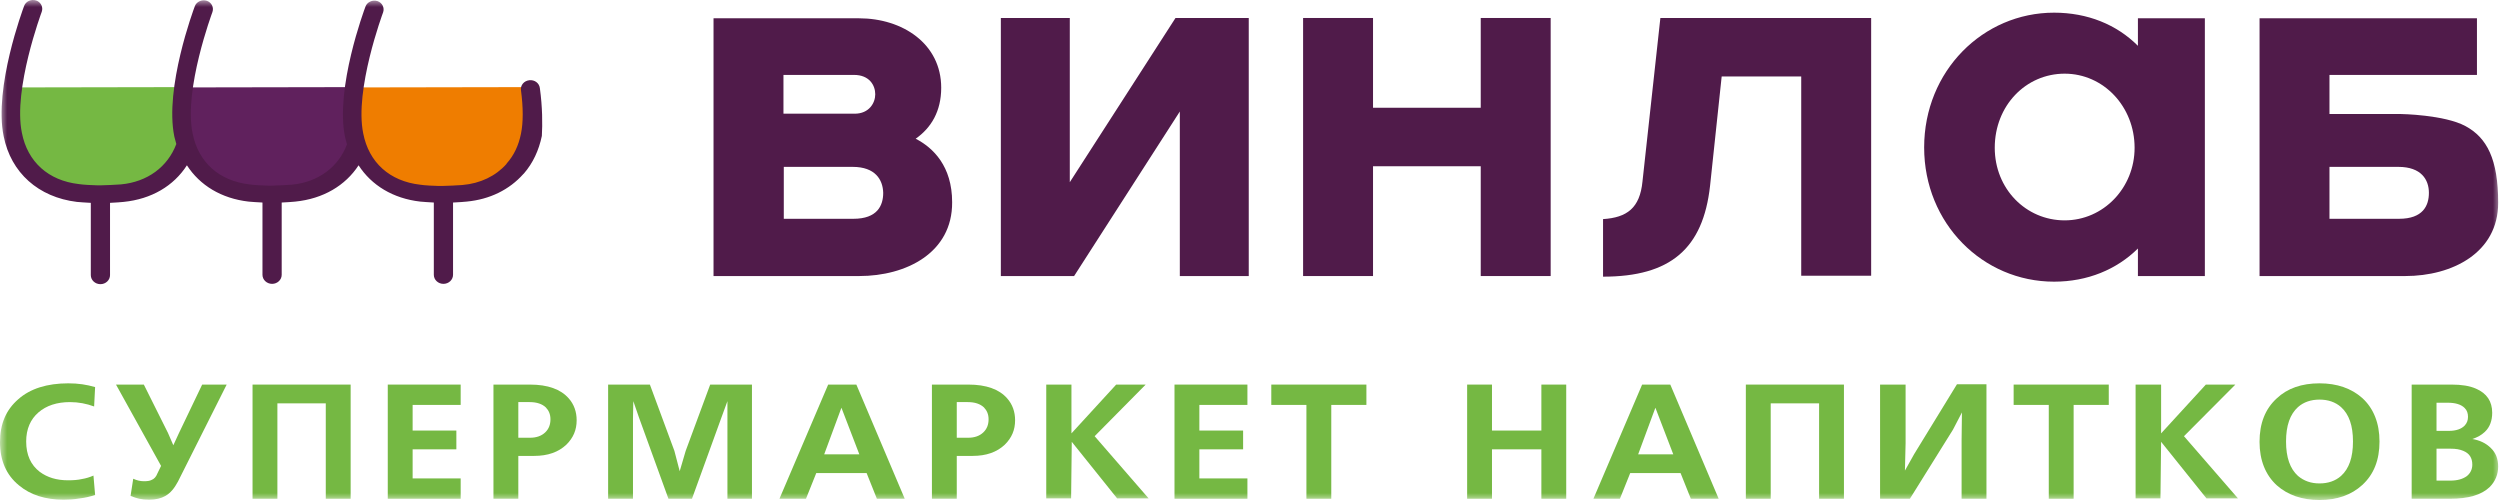 <?xml version="1.0" encoding="UTF-8"?> <svg xmlns="http://www.w3.org/2000/svg" width="180" height="36" viewBox="0 0 180 36" fill="none"><g clip-path="url(#clip0_29_36)"><mask id="mask0_29_36" style="mask-type:luminance" maskUnits="userSpaceOnUse" x="0" y="0" width="180" height="36"><path d="M180 0H0V36H180V0Z" fill="white"></path></mask><g mask="url(#mask0_29_36)"><path d="M0.789 6.295C0.789 6.295 -0.452 11.52 2.817 13.073C6.086 14.65 11.335 13.659 12.218 12.42C13.101 11.204 13.316 10.348 13.316 10.348V6.272" fill="#75B843"></path><path d="M13.076 6.295C13.076 6.295 11.835 11.52 15.104 13.073C18.373 14.65 23.622 13.659 24.505 12.42C25.388 11.204 25.603 10.348 25.603 10.348V6.272" fill="#60215D"></path><path d="M25.603 6.295C25.603 6.295 24.362 11.52 27.631 13.073C30.9 14.65 36.15 13.659 37.033 12.42C37.916 11.204 38.13 10.348 38.13 10.348V6.272" fill="#EF7D00"></path><path d="M38.87 6.34C38.823 5.979 38.489 5.732 38.107 5.777C37.725 5.822 37.462 6.137 37.51 6.497C37.677 7.758 37.677 8.817 37.51 9.628C37.343 10.461 37.009 11.182 36.484 11.767L36.46 11.812C35.697 12.668 34.599 13.209 33.287 13.321C33.072 13.344 32.046 13.389 31.831 13.389H31.593C31.33 13.389 30.495 13.344 30.256 13.299C28.061 13.051 26.558 11.7 26.152 9.605C25.508 6.475 27.56 0.957 27.584 0.89C27.703 0.552 27.512 0.191 27.178 0.079C26.82 -0.034 26.439 0.146 26.319 0.462C26.224 0.709 24.124 6.362 24.84 9.853C24.888 10.033 24.935 10.213 24.983 10.393C24.363 12.037 22.907 13.118 20.998 13.299C20.784 13.321 19.757 13.366 19.543 13.366H19.304C19.042 13.366 18.206 13.321 17.968 13.276C15.773 13.028 14.269 11.677 13.864 9.583C13.219 6.452 15.271 0.935 15.295 0.867C15.415 0.529 15.224 0.169 14.89 0.056C14.532 -0.056 14.15 0.124 14.031 0.439C13.935 0.687 11.835 6.34 12.551 9.83C12.599 10.011 12.647 10.191 12.694 10.371C12.074 12.015 10.619 13.096 8.71 13.276C8.495 13.299 7.469 13.344 7.254 13.344H7.016C6.753 13.344 5.918 13.299 5.679 13.254C3.484 13.006 1.981 11.655 1.575 9.56C0.931 6.43 2.983 0.912 3.007 0.844C3.126 0.507 2.935 0.146 2.601 0.034C2.243 -0.079 1.861 0.101 1.742 0.417C1.647 0.664 -0.453 6.317 0.263 9.808C0.788 12.443 2.768 14.2 5.536 14.537C5.727 14.56 6.156 14.582 6.538 14.605V19.807C6.538 20.168 6.848 20.46 7.23 20.46C7.612 20.46 7.922 20.168 7.922 19.807V14.605C8.304 14.582 8.757 14.56 8.901 14.537C10.905 14.335 12.504 13.389 13.458 11.902C14.389 13.344 15.94 14.29 17.896 14.515C18.087 14.537 18.517 14.56 18.898 14.582V19.785C18.898 20.145 19.209 20.438 19.59 20.438C19.972 20.438 20.282 20.145 20.282 19.785V14.582C20.664 14.56 21.117 14.537 21.261 14.515C23.265 14.312 24.864 13.366 25.818 11.902C26.749 13.344 28.3 14.29 30.256 14.515C30.447 14.537 30.877 14.56 31.235 14.582V19.785C31.235 20.145 31.545 20.438 31.927 20.438C32.309 20.438 32.619 20.145 32.619 19.785V14.582C33.001 14.56 33.454 14.537 33.597 14.515C35.267 14.357 36.675 13.659 37.677 12.533L37.725 12.488C38.369 11.745 38.799 10.821 39.014 9.785C39.061 8.93 39.061 7.736 38.87 6.34Z" fill="#501B4A"></path><path d="M172.685 12.015H167.722V15.753H172.733C174.451 15.753 174.881 14.808 174.881 13.884C174.881 12.938 174.332 12.015 172.685 12.015ZM173.186 19.875H162.688V1.317H178.341V5.394H167.722V8.209H172.852C172.852 8.209 176.002 8.254 177.529 9.087C179.056 9.92 179.868 11.452 179.868 14.605C179.868 18.208 176.551 19.875 173.186 19.875Z" fill="#501B4A"></path><path d="M61.396 12.015H56.433V15.753H61.444C63.161 15.753 63.591 14.808 63.591 13.884C63.567 12.938 63.018 12.015 61.396 12.015ZM56.409 8.186H61.539C62.565 8.186 63.018 7.421 63.018 6.79C63.018 6.137 62.589 5.394 61.491 5.394H56.409V8.186ZM61.873 19.875H51.374V1.317H61.849C64.975 1.317 67.767 3.142 67.767 6.317C67.767 8.006 67.051 9.2 65.929 9.988C67.194 10.641 68.554 11.97 68.554 14.56C68.578 18.208 65.237 19.875 61.873 19.875Z" fill="#501B4A"></path><path d="M72.061 1.295H77.025V13.118L84.636 1.295H89.91V19.875H84.947V8.029L77.335 19.875H72.061V1.295Z" fill="#501B4A"></path><path d="M98.858 19.875H93.823V1.295H98.858V7.758H106.613V1.295H111.648V19.875H106.613V11.97H98.858V19.875Z" fill="#501B4A"></path><path d="M134.723 1.295V19.852H129.688V5.506H123.961L123.126 13.366C122.625 17.915 120.263 19.92 115.419 19.92V15.776C117.137 15.663 118.068 14.988 118.258 13.073L119.547 1.295H134.723Z" fill="#501B4A"></path><path d="M148.656 5.304C145.864 5.304 143.622 7.601 143.622 10.641C143.622 13.591 145.864 15.866 148.656 15.866C151.448 15.866 153.691 13.524 153.691 10.641C153.691 7.668 151.448 5.304 148.656 5.304ZM158.75 19.875H153.93V17.893C152.402 19.402 150.303 20.28 147.893 20.28C142.763 20.28 138.539 16.091 138.539 10.619C138.539 5.101 142.786 0.912 147.893 0.912C150.303 0.912 152.402 1.768 153.93 3.299V1.317H158.75V19.875Z" fill="#501B4A"></path><path d="M6.729 34.243L6.848 35.64C6.49 35.752 6.132 35.843 5.727 35.888C5.345 35.955 4.939 35.978 4.581 35.978C3.269 35.978 2.195 35.64 1.36 34.942C0.453 34.198 0 33.163 0 31.834C0 30.527 0.43 29.514 1.312 28.748C2.171 27.983 3.388 27.6 4.915 27.6C5.273 27.6 5.607 27.622 5.918 27.667C6.228 27.712 6.538 27.78 6.848 27.87L6.777 29.266C6.228 29.064 5.655 28.951 5.035 28.951C4.104 28.951 3.341 29.199 2.768 29.694C2.195 30.19 1.885 30.888 1.885 31.789C1.885 32.757 2.219 33.478 2.863 33.973C3.412 34.379 4.08 34.581 4.892 34.581C5.273 34.581 5.607 34.559 5.894 34.491C6.18 34.446 6.466 34.356 6.729 34.243Z" fill="#75B843"></path><path d="M8.352 27.69H10.356L12.098 31.18L12.48 32.059L12.885 31.18L14.556 27.69H16.321L12.814 34.671C12.551 35.167 12.265 35.505 11.907 35.707C11.597 35.887 11.215 35.977 10.738 35.977C10.451 35.977 10.237 35.955 10.022 35.91C9.831 35.865 9.616 35.797 9.401 35.707L9.592 34.469C9.831 34.581 10.093 34.649 10.356 34.649C10.595 34.649 10.785 34.626 10.905 34.559C11.096 34.491 11.239 34.333 11.334 34.086L11.597 33.545L8.352 27.69Z" fill="#75B843"></path><path d="M18.206 27.69H25.246V35.91H23.456V29.041H19.972V35.91H18.183V27.69H18.206Z" fill="#75B843"></path><path d="M27.919 27.69H33.168V29.154H29.709V31H32.858V32.352H29.709V34.446H33.168V35.91H27.919V27.69Z" fill="#75B843"></path><path d="M35.553 27.69H38.154C39.443 27.69 40.373 28.027 40.946 28.681C41.328 29.108 41.519 29.649 41.519 30.257C41.519 30.955 41.28 31.518 40.779 32.014C40.206 32.554 39.443 32.825 38.464 32.825H37.319V35.91H35.529V27.69H35.553ZM37.343 31.518H38.154C38.631 31.518 38.989 31.383 39.252 31.135C39.514 30.888 39.633 30.572 39.633 30.189C39.633 29.829 39.514 29.559 39.299 29.334C39.037 29.086 38.655 28.951 38.13 28.951H37.319V31.518H37.343Z" fill="#75B843"></path><path d="M49.822 35.91H48.128L46.004 30.054L45.599 28.883L45.575 30.145V35.91H43.785V27.69H46.792L48.557 32.464L48.939 33.928L49.369 32.464L51.134 27.69H54.141V35.91H52.375V30.145V28.883L51.946 30.054L49.822 35.91Z" fill="#75B843"></path><path d="M59.629 27.69H61.657L65.141 35.91H63.136L62.397 34.063H58.77L58.03 35.91H56.121L59.629 27.69ZM59.342 32.712H61.872L60.583 29.356L59.342 32.712Z" fill="#75B843"></path><path d="M67.121 27.69H69.722C71.011 27.69 71.942 28.027 72.514 28.681C72.896 29.108 73.087 29.649 73.087 30.257C73.087 30.955 72.848 31.518 72.347 32.014C71.775 32.554 71.011 32.825 70.033 32.825H68.887V35.91H67.098V27.69H67.121ZM68.887 31.518H69.698C70.176 31.518 70.534 31.383 70.796 31.135C71.059 30.888 71.178 30.572 71.178 30.189C71.178 29.829 71.059 29.559 70.844 29.334C70.581 29.086 70.2 28.951 69.675 28.951H68.887V31.518Z" fill="#75B843"></path><path d="M75.354 27.69H77.144V31.203L80.365 27.69H82.489L78.814 31.406L82.703 35.887H80.436L77.167 31.811L77.12 35.887H75.33V27.69H75.354Z" fill="#75B843"></path><path d="M84.564 27.69H89.814V29.154H86.354V31H89.504V32.352H86.354V34.446H89.814V35.91H84.564V27.69Z" fill="#75B843"></path><path d="M91.533 27.69H98.381V29.154H95.852V35.91H94.062V29.154H91.533V27.69Z" fill="#75B843"></path><path d="M105.634 27.69H107.423V31H110.979V27.69H112.768V35.91H110.979V32.352H107.423V35.91H105.634V27.69Z" fill="#75B843"></path><path d="M118.233 27.69H120.261L123.745 35.91H121.741L121.001 34.063H117.374L116.634 35.91H114.726L118.233 27.69ZM117.947 32.712H120.476L119.188 29.356L117.947 32.712Z" fill="#75B843"></path><path d="M125.725 27.69H132.764V35.91H130.975V29.041H127.491V35.91H125.701V27.69H125.725Z" fill="#75B843"></path><path d="M135.413 27.69H137.203V31.901L137.155 33.883L137.823 32.69L140.901 27.667H143.025V35.91H141.235V31.676L141.259 29.694L140.615 30.933L137.513 35.91H135.365V27.69H135.413Z" fill="#75B843"></path><path d="M144.982 27.69H151.831V29.154H149.301V35.91H147.512V29.154H144.982V27.69Z" fill="#75B843"></path><path d="M153.81 27.69H155.6V31.203L158.821 27.69H160.945L157.246 31.406L161.136 35.887H158.869L155.6 31.811L155.552 35.887H153.763V27.69H153.81Z" fill="#75B843"></path><path d="M167.005 27.6C168.27 27.6 169.296 27.96 170.084 28.658C170.895 29.401 171.324 30.46 171.324 31.788C171.324 33.117 170.919 34.153 170.084 34.919C169.296 35.64 168.27 36 167.005 36C165.741 36 164.715 35.64 163.927 34.941C163.116 34.198 162.687 33.14 162.687 31.811C162.687 30.482 163.092 29.446 163.927 28.681C164.691 27.96 165.717 27.6 167.005 27.6ZM167.005 28.771C166.385 28.771 165.86 28.951 165.454 29.311C164.882 29.829 164.595 30.64 164.595 31.788C164.595 32.937 164.882 33.748 165.454 34.266C165.884 34.626 166.385 34.806 167.005 34.806C167.626 34.806 168.151 34.626 168.556 34.266C169.129 33.748 169.415 32.937 169.415 31.788C169.415 30.64 169.129 29.829 168.556 29.311C168.151 28.951 167.626 28.771 167.005 28.771Z" fill="#75B843"></path><path d="M173.64 27.69H176.527C177.219 27.69 177.815 27.78 178.269 27.983C179.056 28.32 179.438 28.906 179.438 29.717C179.438 30.28 179.271 30.753 178.913 31.09C178.674 31.316 178.364 31.496 178.006 31.608C178.531 31.698 178.985 31.901 179.343 32.261C179.7 32.599 179.867 33.05 179.867 33.59C179.867 34.176 179.653 34.671 179.247 35.077C178.651 35.64 177.72 35.91 176.408 35.91H173.64V27.69ZM175.429 28.973V31.023H176.312C176.837 31.023 177.219 30.888 177.457 30.64C177.624 30.46 177.696 30.257 177.696 30.009C177.696 29.762 177.624 29.536 177.457 29.379C177.219 29.131 176.813 28.996 176.241 28.996H175.429V28.973ZM175.429 32.306V34.604H176.431C176.933 34.604 177.314 34.491 177.601 34.288C177.863 34.086 178.006 33.793 178.006 33.455C178.006 32.96 177.792 32.644 177.362 32.464C177.1 32.352 176.813 32.306 176.455 32.306H175.429Z" fill="#75B843"></path></g></g><defs><clipPath id="clip0_29_36"><rect width="180" height="36" fill="white"></rect></clipPath></defs></svg> 